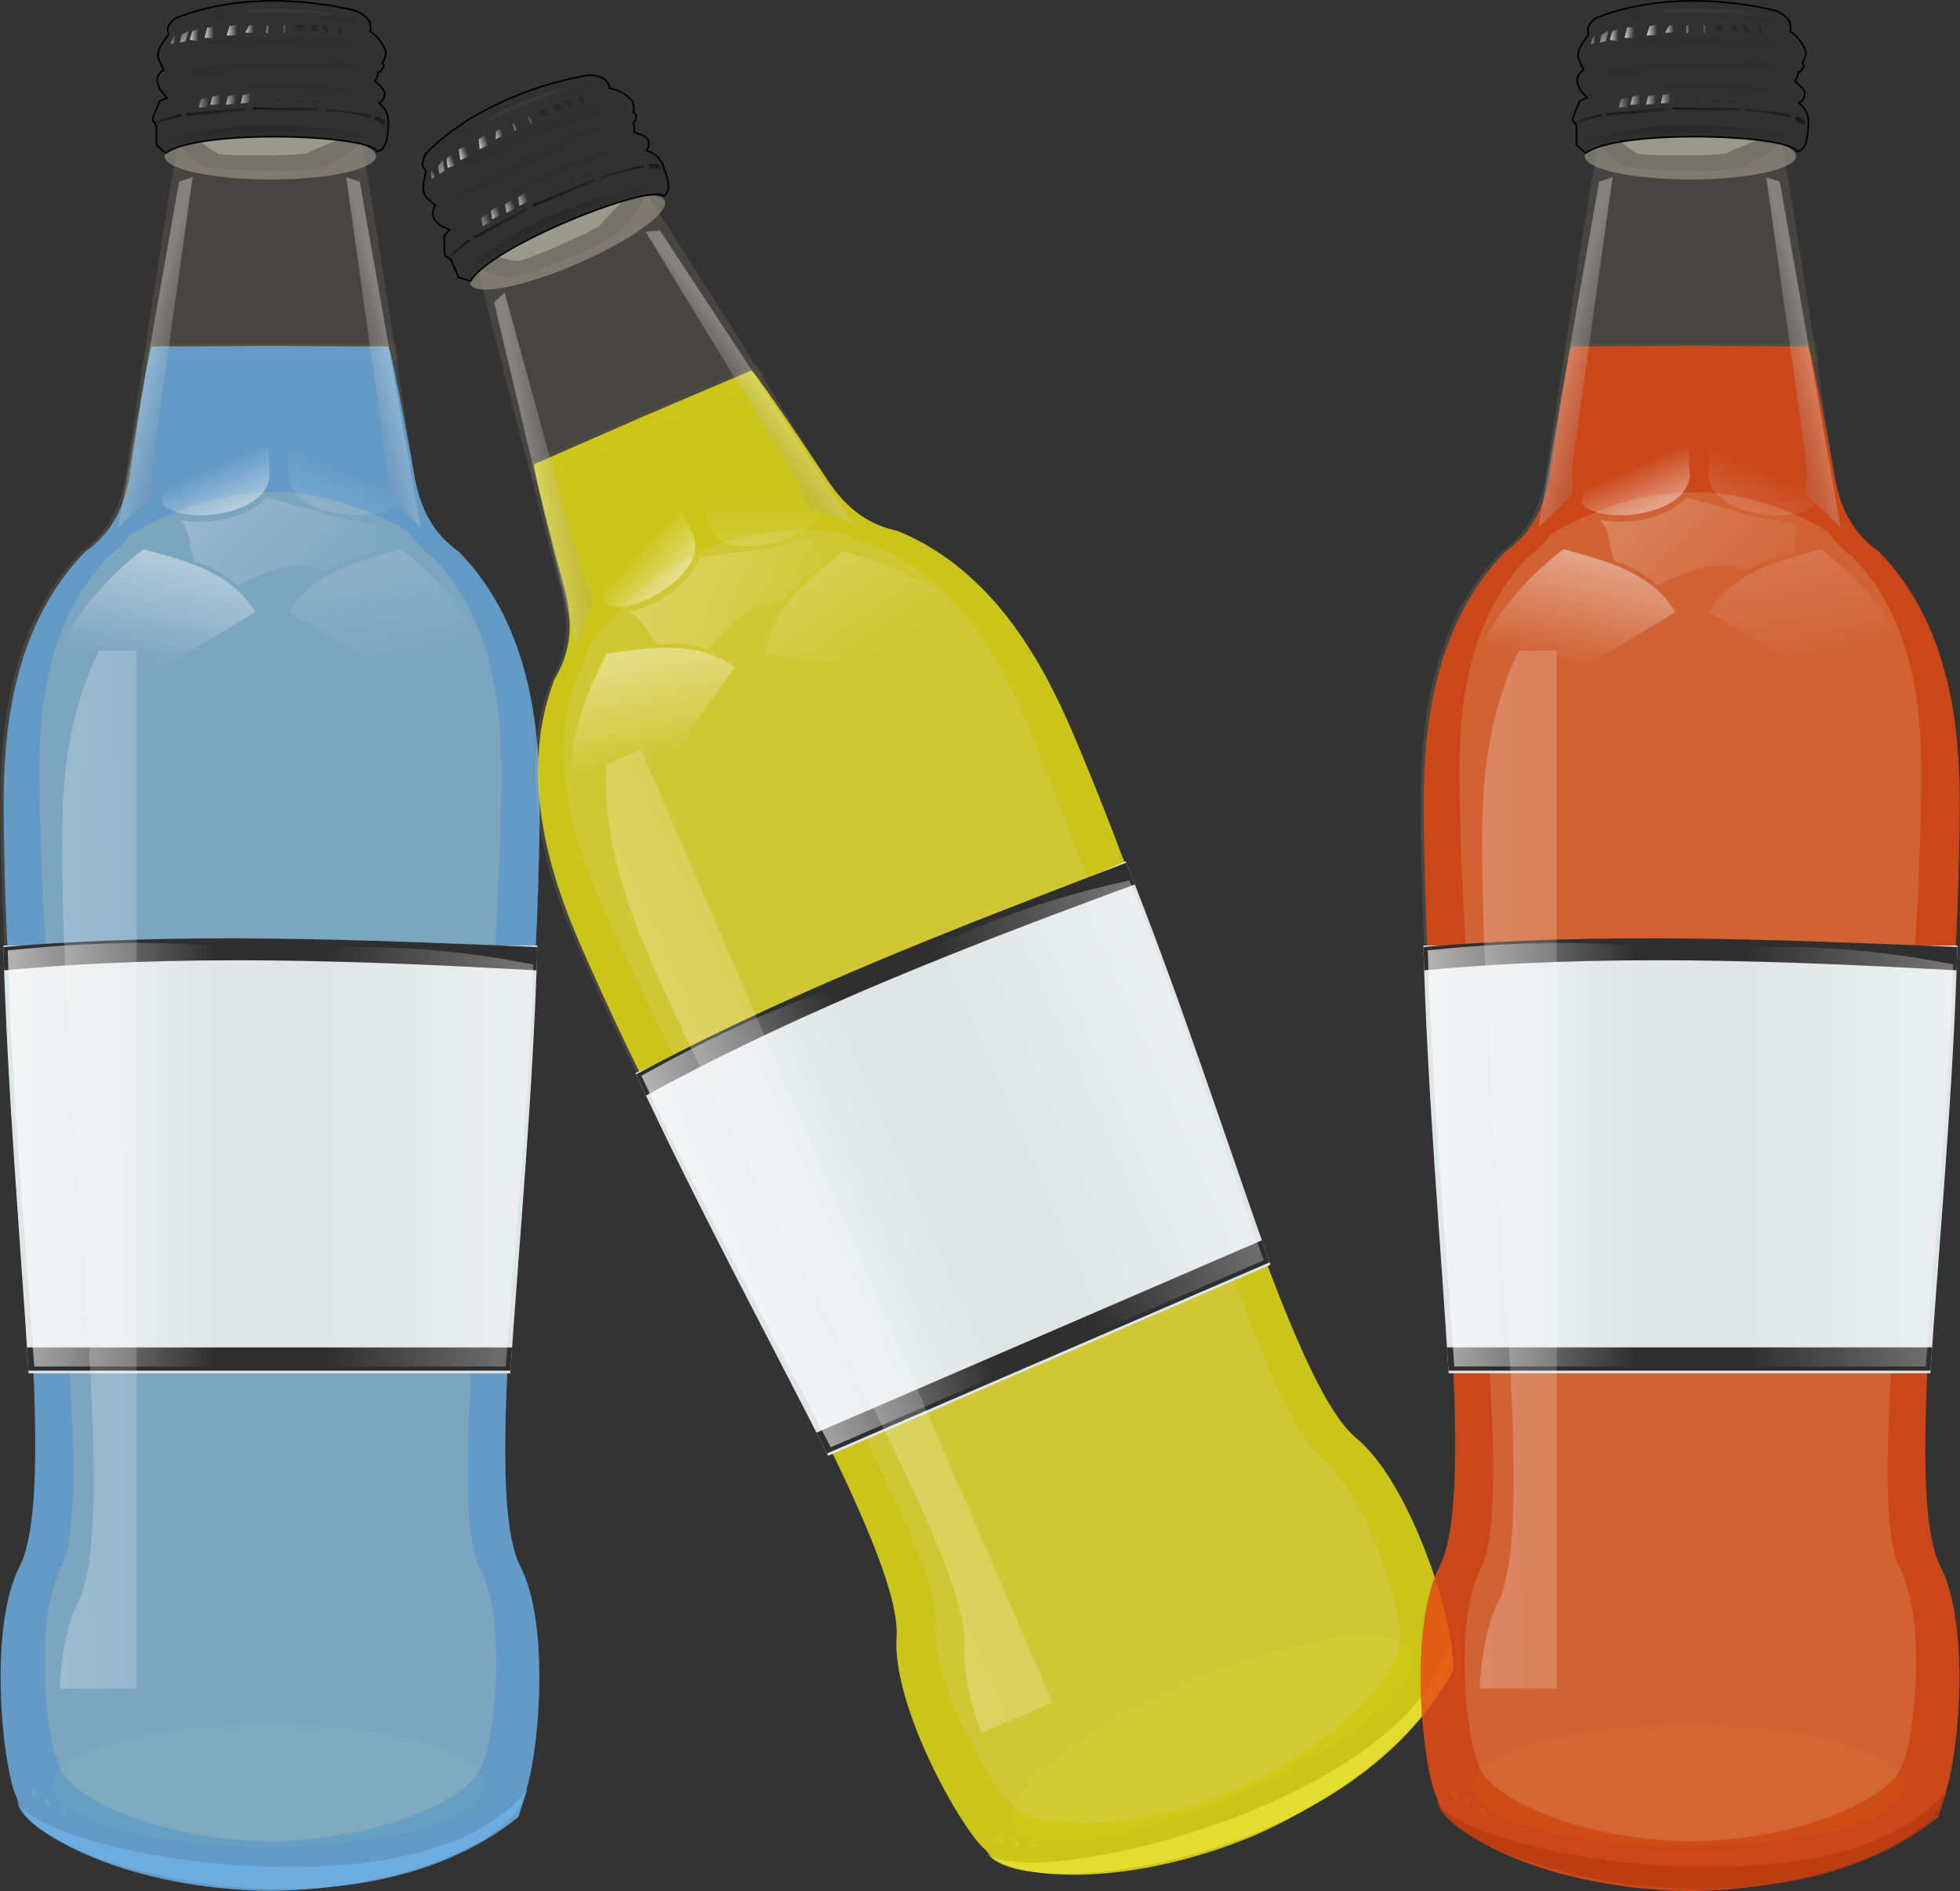 <?xml version="1.0"?>
<svg xmlns="http://www.w3.org/2000/svg" xmlns:xlink="http://www.w3.org/1999/xlink" version="1.0" width="516.447" height="498.363" viewBox="0 0 516.447 498.363">
  <rect x="0" y="0" width="516.447" height="498.363" fill="#333333" stroke="none"/>
  <defs>
    <linearGradient id="aF" y2="1563.7" xlink:href="#a" gradientUnits="userSpaceOnUse" x2="1380" gradientTransform="translate(221.894 -48.94) scale(.144)" y1="1094.4" x1="1473.3"/>
    <linearGradient id="a">
      <stop stop-color="#fff" offset="0"/>
      <stop stop-color="#fff" stop-opacity="0" offset="1"/>
    </linearGradient>
    <linearGradient id="c">
      <stop stop-color="#fff" offset="0"/>
      <stop stop-opacity="0" offset="1"/>
    </linearGradient>
    <linearGradient id="bj" y2="395.8" xlink:href="#a" gradientUnits="userSpaceOnUse" x2="1483.2" gradientTransform="matrix(.839 -.046 .045 .87 245.1 245.63)" y1="395.8" x1="1459.8"/>
    <linearGradient id="bk" y2="395.8" xlink:href="#a" gradientUnits="userSpaceOnUse" x2="1483.2" gradientTransform="matrix(.839 -.046 .045 .87 218.03 247.84)" y1="395.8" x1="1459.8"/>
    <linearGradient id="bl" y2="395.8" xlink:href="#a" gradientUnits="userSpaceOnUse" x2="1483.2" gradientTransform="matrix(.839 -.046 .045 .87 189.31 248.39)" y1="395.8" x1="1459.8"/>
    <linearGradient id="bm" y2="395.8" xlink:href="#a" gradientUnits="userSpaceOnUse" x2="1483.2" gradientTransform="matrix(.839 -.046 .045 .87 168.32 253.36)" y1="395.8" x1="1459.8"/>
    <linearGradient id="bn" y2="410.92" xlink:href="#b" gradientUnits="userSpaceOnUse" x2="1600" gradientTransform="translate(-6.63 121.53)" y1="373.9" x1="1600"/>
    <linearGradient id="bo" y2="410.92" xlink:href="#b" gradientUnits="userSpaceOnUse" x2="1600" gradientTransform="translate(-40.614 119.97)" y1="373.9" x1="1600"/>
    <linearGradient id="bp" y2="410.92" xlink:href="#b" gradientUnits="userSpaceOnUse" x2="1600" gradientTransform="translate(23.058 123.1)" y1="373.9" x1="1600"/>
    <linearGradient id="aX" y2="412.02" xlink:href="#b" gradientUnits="userSpaceOnUse" x2="1625.3" y1="314.79" x1="1629.9"/>
    <linearGradient id="bc" y2="553.14" xlink:href="#b" gradientUnits="userSpaceOnUse" x2="1457.7" y1="530.18" x1="1454.5"/>
    <linearGradient id="bd" y2="553.14" xlink:href="#b" gradientUnits="userSpaceOnUse" x2="1457.7" gradientTransform="rotate(5.718 1559.116 1890.22)" y1="530.18" x1="1454.5"/>
    <linearGradient id="be" y2="553.14" xlink:href="#b" gradientUnits="userSpaceOnUse" x2="1457.7" gradientTransform="rotate(5.718 1477.935 2839.271)" y1="509.26" x1="1461"/>
    <linearGradient id="bf" y2="553.14" xlink:href="#b" gradientUnits="userSpaceOnUse" x2="1457.7" gradientTransform="translate(-73.473 12.153)" y1="530.18" x1="1454.5"/>
    <linearGradient id="bg" y2="562.26" xlink:href="#b" gradientUnits="userSpaceOnUse" x2="1419.6" gradientTransform="rotate(5.718 1393.788 3765.083)" y1="516.9" x1="1431.7"/>
    <linearGradient id="aE" y2="764.24" xlink:href="#a" gradientUnits="userSpaceOnUse" x2="1388" gradientTransform="translate(-377.488 -37.82) scale(.483)" y1="771.97" x1="743.91"/>
    <linearGradient id="aD" y2="713.4" xlink:href="#a" gradientUnits="userSpaceOnUse" x2="1776" gradientTransform="matrix(-.483 0 0 .483 1130.645 -37.82)" y1="713.4" x1="1660.8"/>
    <linearGradient id="aC" y2="713.4" xlink:href="#a" gradientUnits="userSpaceOnUse" x2="1776" gradientTransform="matrix(.483 0 0 .504 -614.162 -54.879)" y1="713.4" x1="1660.8"/>
    <linearGradient id="au" y2="602.1" xlink:href="#b" gradientUnits="userSpaceOnUse" x2="1521.9" gradientTransform="translate(37.03 -49.277) scale(.144)" y1="428.64" x1="1515.9"/>
    <linearGradient id="at" y2="510.6" xlink:href="#b" gradientUnits="userSpaceOnUse" x2="1624.7" gradientTransform="translate(31.838 -49.277) scale(.144)" y1="368.08" x1="1625.8"/>
    <linearGradient id="ai" y2="393.85" xlink:href="#a" gradientUnits="userSpaceOnUse" x2="1573" gradientTransform="translate(35.962 -49.277) scale(.144)" y1="393.85" x1="1563.7"/>
    <linearGradient id="ah" y2="393.81" xlink:href="#a" gradientUnits="userSpaceOnUse" x2="1541.8" gradientTransform="translate(35.962 -49.277) scale(.144)" y1="393.81" x1="1532"/>
    <linearGradient id="ag" y2="413.38" xlink:href="#a" gradientUnits="userSpaceOnUse" x2="1369.9" gradientTransform="translate(35.962 -49.277) scale(.144)" y1="413.38" x1="1358.2"/>
    <linearGradient id="af" y2="361.62" xlink:href="#a" gradientUnits="userSpaceOnUse" x2="1386" gradientTransform="translate(35.962 -49.277) scale(.144)" y1="424.91" x1="1380.4"/>
    <linearGradient id="ae" y2="393.27" xlink:href="#a" gradientUnits="userSpaceOnUse" x2="1514.1" gradientTransform="translate(35.962 -49.277) scale(.144)" y1="393.27" x1="1493.8"/>
    <linearGradient id="ad" y2="395.8" xlink:href="#a" gradientUnits="userSpaceOnUse" x2="1483.2" gradientTransform="translate(35.962 -49.277) scale(.144)" y1="395.8" x1="1459.8"/>
    <linearGradient id="ac" y2="400.49" xlink:href="#a" gradientUnits="userSpaceOnUse" x2="1441" gradientTransform="translate(35.962 -49.277) scale(.144)" y1="400.49" x1="1419.5"/>
    <linearGradient id="ab" y2="404.2" xlink:href="#a" gradientUnits="userSpaceOnUse" x2="1412.5" gradientTransform="translate(35.962 -49.277) scale(.144)" y1="404.2" x1="1393"/>
    <linearGradient id="aa" y2="470.87" xlink:href="#c" gradientUnits="userSpaceOnUse" x2="1563.3" gradientTransform="translate(35.962 -49.277) scale(.144)" y1="378.07" x1="1559"/>
    <linearGradient id="Z" y2="442.73" xlink:href="#c" gradientUnits="userSpaceOnUse" x2="1596.3" gradientTransform="translate(35.962 -49.277) scale(.144)" y1="174.11" x1="1619.9"/>
    <linearGradient id="Y" y2="381.75" xlink:href="#c" gradientUnits="userSpaceOnUse" x2="1582.7" gradientTransform="translate(35.962 -49.277) scale(.144)" y1="318.22" x1="1583.9"/>
    <linearGradient id="X" y2="1400.2" xlink:href="#a" gradientUnits="userSpaceOnUse" x2="1751.2" gradientTransform="translate(37.669 -49.277) scale(.144)" y1="815.77" x1="1179.8"/>
    <linearGradient id="W" y2="972.96" xlink:href="#c" gradientUnits="userSpaceOnUse" x2="1493.2" gradientTransform="matrix(-.144 0 0 .144 478.245 -49.036)" y1="926.98" x1="1316.4"/>
    <linearGradient id="V" y2="972.96" xlink:href="#c" gradientUnits="userSpaceOnUse" x2="1493.2" gradientTransform="translate(37.925 -49.036) scale(.144)" y1="926.98" x1="1316.4"/>
    <linearGradient id="U" y2="1204.3" xlink:href="#a" gradientUnits="userSpaceOnUse" x2="1412.3" gradientTransform="matrix(-.144 0 0 .144 481.29 -50.6)" y1="1391.5" x1="1492.7"/>
    <linearGradient id="T" y2="1204.3" xlink:href="#a" gradientUnits="userSpaceOnUse" x2="1412.3" gradientTransform="translate(39.951 -50.6) scale(.144)" y1="1391.5" x1="1492.7"/>
    <linearGradient id="S" y2="1563.7" xlink:href="#a" gradientUnits="userSpaceOnUse" x2="1380" gradientTransform="matrix(-.144 0 0 .144 482.82 -48.936)" y1="1094.4" x1="1473.3"/>
    <linearGradient id="R" y2="1563.7" xlink:href="#a" gradientUnits="userSpaceOnUse" x2="1380" gradientTransform="translate(34.816 -48.936) scale(.144)" y1="1094.4" x1="1473.3"/>
    <linearGradient id="bs" y2="764.24" xlink:href="#a" gradientUnits="userSpaceOnUse" x2="1388" gradientTransform="translate(-190.416 -37.82) scale(.483)" y1="771.97" x1="743.91"/>
    <linearGradient id="br" y2="713.4" xlink:href="#a" gradientUnits="userSpaceOnUse" x2="1776" gradientTransform="matrix(-.483 0 0 .483 1317.694 -37.82)" y1="713.4" x1="1660.8"/>
    <linearGradient id="bq" y2="713.4" xlink:href="#a" gradientUnits="userSpaceOnUse" x2="1776" gradientTransform="matrix(.483 0 0 .504 -427.116 -54.88)" y1="713.4" x1="1660.8"/>
    <linearGradient id="bi" y2="602.1" xlink:href="#b" gradientUnits="userSpaceOnUse" x2="1521.9" gradientTransform="translate(224.114 -49.28) scale(.144)" y1="428.64" x1="1515.9"/>
    <linearGradient id="bh" y2="510.6" xlink:href="#b" gradientUnits="userSpaceOnUse" x2="1624.7" gradientTransform="translate(218.914 -49.28) scale(.144)" y1="368.08" x1="1625.8"/>
    <linearGradient id="aW" y2="393.85" xlink:href="#a" gradientUnits="userSpaceOnUse" x2="1573" gradientTransform="translate(223.044 -49.28) scale(.144)" y1="393.85" x1="1563.7"/>
    <linearGradient id="aV" y2="393.81" xlink:href="#a" gradientUnits="userSpaceOnUse" x2="1541.8" gradientTransform="translate(223.044 -49.28) scale(.144)" y1="393.81" x1="1532"/>
    <linearGradient id="aU" y2="413.38" xlink:href="#a" gradientUnits="userSpaceOnUse" x2="1369.9" gradientTransform="translate(223.044 -49.28) scale(.144)" y1="413.38" x1="1358.2"/>
    <linearGradient id="aT" y2="361.62" xlink:href="#a" gradientUnits="userSpaceOnUse" x2="1386" gradientTransform="translate(223.044 -49.28) scale(.144)" y1="424.91" x1="1380.4"/>
    <linearGradient id="aS" y2="393.27" xlink:href="#a" gradientUnits="userSpaceOnUse" x2="1514.1" gradientTransform="translate(223.044 -49.28) scale(.144)" y1="393.27" x1="1493.8"/>
    <linearGradient id="aR" y2="395.8" xlink:href="#a" gradientUnits="userSpaceOnUse" x2="1483.2" gradientTransform="translate(223.044 -49.28) scale(.144)" y1="395.8" x1="1459.8"/>
    <linearGradient id="aQ" y2="400.49" xlink:href="#a" gradientUnits="userSpaceOnUse" x2="1441" gradientTransform="translate(223.044 -49.28) scale(.144)" y1="400.49" x1="1419.5"/>
    <linearGradient id="aP" y2="404.2" xlink:href="#a" gradientUnits="userSpaceOnUse" x2="1412.5" gradientTransform="translate(223.044 -49.28) scale(.144)" y1="404.2" x1="1393"/>
    <linearGradient id="aO" y2="470.87" xlink:href="#c" gradientUnits="userSpaceOnUse" x2="1563.3" gradientTransform="translate(223.044 -49.28) scale(.144)" y1="378.07" x1="1559"/>
    <linearGradient id="aN" y2="442.73" xlink:href="#c" gradientUnits="userSpaceOnUse" x2="1596.3" gradientTransform="translate(223.044 -49.28) scale(.144)" y1="174.11" x1="1619.9"/>
    <linearGradient id="aM" y2="381.75" xlink:href="#c" gradientUnits="userSpaceOnUse" x2="1582.7" gradientTransform="translate(223.044 -49.28) scale(.144)" y1="318.22" x1="1583.9"/>
    <linearGradient id="aL" y2="1400.2" xlink:href="#a" gradientUnits="userSpaceOnUse" x2="1751.2" gradientTransform="translate(224.744 -49.28) scale(.144)" y1="815.77" x1="1179.8"/>
    <linearGradient id="aK" y2="972.96" xlink:href="#c" gradientUnits="userSpaceOnUse" x2="1493.2" gradientTransform="matrix(-.144 0 0 .144 665.321 -49.04)" y1="926.98" x1="1316.4"/>
    <linearGradient id="aJ" y2="972.96" xlink:href="#c" gradientUnits="userSpaceOnUse" x2="1493.2" gradientTransform="translate(225.004 -49.04) scale(.144)" y1="926.98" x1="1316.4"/>
    <linearGradient id="aI" y2="1204.3" xlink:href="#a" gradientUnits="userSpaceOnUse" x2="1412.3" gradientTransform="matrix(-.144 0 0 .144 668.366 -50.61)" y1="1391.5" x1="1492.7"/>
    <linearGradient id="aH" y2="1204.3" xlink:href="#a" gradientUnits="userSpaceOnUse" x2="1412.3" gradientTransform="translate(227.034 -50.61) scale(.144)" y1="1391.5" x1="1492.7"/>
    <linearGradient id="aG" y2="1563.7" xlink:href="#a" gradientUnits="userSpaceOnUse" x2="1380" gradientTransform="matrix(-.144 0 0 .144 669.894 -48.94)" y1="1094.4" x1="1473.3"/>
    <linearGradient id="b">
      <stop offset="0"/>
      <stop stop-opacity="0" offset="1"/>
    </linearGradient>
    <linearGradient xlink:href="#a" id="d" gradientUnits="userSpaceOnUse" gradientTransform="translate(-152.274 -48.936) scale(.144)" x1="1473.3" y1="1094.4" x2="1380" y2="1563.7"/>
    <linearGradient xlink:href="#a" id="e" gradientUnits="userSpaceOnUse" gradientTransform="matrix(-.144 0 0 .144 295.73 -48.936)" x1="1473.3" y1="1094.4" x2="1380" y2="1563.7"/>
    <linearGradient xlink:href="#a" id="f" gradientUnits="userSpaceOnUse" gradientTransform="translate(-147.139 -50.6) scale(.144)" x1="1492.7" y1="1391.5" x2="1412.3" y2="1204.3"/>
    <linearGradient xlink:href="#a" id="g" gradientUnits="userSpaceOnUse" gradientTransform="matrix(-.144 0 0 .144 294.2 -50.6)" x1="1492.7" y1="1391.5" x2="1412.3" y2="1204.3"/>
    <linearGradient xlink:href="#c" id="h" gradientUnits="userSpaceOnUse" gradientTransform="translate(-149.165 -49.036) scale(.144)" x1="1316.4" y1="926.98" x2="1493.2" y2="972.96"/>
    <linearGradient xlink:href="#c" id="i" gradientUnits="userSpaceOnUse" gradientTransform="matrix(-.144 0 0 .144 291.155 -49.036)" x1="1316.4" y1="926.98" x2="1493.2" y2="972.96"/>
    <linearGradient xlink:href="#a" id="j" gradientUnits="userSpaceOnUse" gradientTransform="translate(-149.421 -49.277) scale(.144)" x1="1179.8" y1="815.77" x2="1751.2" y2="1400.2"/>
    <linearGradient xlink:href="#c" id="k" gradientUnits="userSpaceOnUse" gradientTransform="translate(-151.128 -49.277) scale(.144)" x1="1583.9" y1="318.22" x2="1582.7" y2="381.75"/>
    <linearGradient xlink:href="#c" id="l" gradientUnits="userSpaceOnUse" gradientTransform="translate(-151.128 -49.277) scale(.144)" x1="1619.9" y1="174.11" x2="1596.3" y2="442.73"/>
    <linearGradient xlink:href="#c" id="m" gradientUnits="userSpaceOnUse" gradientTransform="translate(-151.128 -49.277) scale(.144)" x1="1559" y1="378.07" x2="1563.3" y2="470.87"/>
    <linearGradient xlink:href="#a" id="n" gradientUnits="userSpaceOnUse" gradientTransform="translate(-151.128 -49.277) scale(.144)" x1="1393" y1="404.2" x2="1412.5" y2="404.2"/>
    <linearGradient xlink:href="#a" id="o" gradientUnits="userSpaceOnUse" gradientTransform="translate(-151.128 -49.277) scale(.144)" x1="1419.5" y1="400.49" x2="1441" y2="400.49"/>
    <linearGradient xlink:href="#a" id="p" gradientUnits="userSpaceOnUse" gradientTransform="translate(-151.128 -49.277) scale(.144)" x1="1459.8" y1="395.8" x2="1483.2" y2="395.8"/>
    <linearGradient xlink:href="#a" id="q" gradientUnits="userSpaceOnUse" gradientTransform="translate(-151.128 -49.277) scale(.144)" x1="1493.8" y1="393.27" x2="1514.1" y2="393.27"/>
    <linearGradient xlink:href="#a" id="r" gradientUnits="userSpaceOnUse" gradientTransform="translate(-151.128 -49.277) scale(.144)" x1="1380.4" y1="424.91" x2="1386" y2="361.62"/>
    <linearGradient xlink:href="#a" id="s" gradientUnits="userSpaceOnUse" gradientTransform="translate(-151.128 -49.277) scale(.144)" x1="1358.2" y1="413.38" x2="1369.9" y2="413.38"/>
    <linearGradient xlink:href="#a" id="t" gradientUnits="userSpaceOnUse" gradientTransform="translate(-151.128 -49.277) scale(.144)" x1="1532" y1="393.81" x2="1541.8" y2="393.81"/>
    <linearGradient xlink:href="#a" id="u" gradientUnits="userSpaceOnUse" gradientTransform="translate(-151.128 -49.277) scale(.144)" x1="1563.7" y1="393.85" x2="1573" y2="393.85"/>
    <linearGradient xlink:href="#b" id="w" gradientUnits="userSpaceOnUse" x1="1629.9" y1="314.79" x2="1625.3" y2="412.02"/>
    <linearGradient xlink:href="#b" id="x" gradientUnits="userSpaceOnUse" x1="1629.9" y1="314.79" x2="1625.3" y2="412.02"/>
    <linearGradient xlink:href="#b" id="y" gradientUnits="userSpaceOnUse" x1="1629.9" y1="314.79" x2="1625.3" y2="412.02"/>
    <linearGradient xlink:href="#b" id="z" gradientUnits="userSpaceOnUse" x1="1629.9" y1="314.79" x2="1625.3" y2="412.02"/>
    <linearGradient xlink:href="#b" id="v" gradientUnits="userSpaceOnUse" x1="1629.9" y1="314.79" x2="1625.3" y2="412.02"/>
    <linearGradient xlink:href="#b" id="A" gradientUnits="userSpaceOnUse" x1="1454.5" y1="530.18" x2="1457.7" y2="553.14"/>
    <linearGradient xlink:href="#b" id="B" gradientUnits="userSpaceOnUse" gradientTransform="rotate(5.718 1559.116 1890.22)" x1="1454.5" y1="530.18" x2="1457.7" y2="553.14"/>
    <linearGradient xlink:href="#b" id="C" gradientUnits="userSpaceOnUse" gradientTransform="rotate(5.718 1477.935 2839.271)" x1="1461" y1="509.26" x2="1457.7" y2="553.14"/>
    <linearGradient xlink:href="#b" id="D" gradientUnits="userSpaceOnUse" gradientTransform="translate(-73.473 12.153)" x1="1454.5" y1="530.18" x2="1457.7" y2="553.14"/>
    <linearGradient xlink:href="#b" id="E" gradientUnits="userSpaceOnUse" gradientTransform="rotate(5.718 1393.788 3765.083)" x1="1431.7" y1="516.9" x2="1419.6" y2="562.26"/>
    <linearGradient xlink:href="#b" id="F" gradientUnits="userSpaceOnUse" gradientTransform="translate(-155.252 -49.277) scale(.144)" x1="1625.8" y1="368.08" x2="1624.7" y2="510.6"/>
    <linearGradient xlink:href="#b" id="G" gradientUnits="userSpaceOnUse" gradientTransform="translate(-150.06 -49.277) scale(.144)" x1="1515.9" y1="428.64" x2="1521.9" y2="602.1"/>
    <linearGradient xlink:href="#a" id="H" gradientUnits="userSpaceOnUse" gradientTransform="matrix(.839 -.046 .045 .87 245.1 245.63)" x1="1459.8" y1="395.8" x2="1483.2" y2="395.8"/>
    <linearGradient xlink:href="#a" id="I" gradientUnits="userSpaceOnUse" gradientTransform="matrix(.839 -.046 .045 .87 218.03 247.84)" x1="1459.8" y1="395.8" x2="1483.2" y2="395.8"/>
    <linearGradient xlink:href="#a" id="J" gradientUnits="userSpaceOnUse" gradientTransform="matrix(.839 -.046 .045 .87 189.31 248.39)" x1="1459.8" y1="395.8" x2="1483.2" y2="395.8"/>
    <linearGradient xlink:href="#a" id="K" gradientUnits="userSpaceOnUse" gradientTransform="matrix(.839 -.046 .045 .87 168.32 253.36)" x1="1459.8" y1="395.8" x2="1483.2" y2="395.8"/>
    <linearGradient xlink:href="#b" id="L" gradientUnits="userSpaceOnUse" gradientTransform="translate(-6.63 121.53)" x1="1600" y1="373.9" x2="1600" y2="410.92"/>
    <linearGradient xlink:href="#b" id="M" gradientUnits="userSpaceOnUse" gradientTransform="translate(-40.614 119.97)" x1="1600" y1="373.9" x2="1600" y2="410.92"/>
    <linearGradient xlink:href="#b" id="N" gradientUnits="userSpaceOnUse" gradientTransform="translate(23.058 123.1)" x1="1600" y1="373.9" x2="1600" y2="410.92"/>
    <linearGradient xlink:href="#a" id="O" gradientUnits="userSpaceOnUse" gradientTransform="matrix(.483 0 0 .504 -801.252 -54.879)" x1="1660.8" y1="713.4" x2="1776" y2="713.4"/>
    <linearGradient xlink:href="#a" id="P" gradientUnits="userSpaceOnUse" gradientTransform="matrix(-.483 0 0 .483 943.555 -37.82)" x1="1660.8" y1="713.4" x2="1776" y2="713.4"/>
    <linearGradient xlink:href="#a" id="Q" gradientUnits="userSpaceOnUse" gradientTransform="translate(-564.578 -37.82) scale(.483)" x1="743.91" y1="771.97" x2="1388" y2="764.24"/>
    <linearGradient xlink:href="#b" id="ak" gradientUnits="userSpaceOnUse" x1="1629.9" y1="314.79" x2="1625.3" y2="412.02"/>
    <linearGradient xlink:href="#b" id="al" gradientUnits="userSpaceOnUse" x1="1629.9" y1="314.79" x2="1625.3" y2="412.02"/>
    <linearGradient xlink:href="#b" id="am" gradientUnits="userSpaceOnUse" x1="1629.9" y1="314.79" x2="1625.3" y2="412.02"/>
    <linearGradient xlink:href="#b" id="an" gradientUnits="userSpaceOnUse" x1="1629.9" y1="314.79" x2="1625.3" y2="412.02"/>
    <linearGradient xlink:href="#b" id="aj" gradientUnits="userSpaceOnUse" x1="1629.9" y1="314.79" x2="1625.3" y2="412.02"/>
    <linearGradient xlink:href="#b" id="ao" gradientUnits="userSpaceOnUse" x1="1454.5" y1="530.18" x2="1457.7" y2="553.14"/>
    <linearGradient xlink:href="#b" id="ap" gradientUnits="userSpaceOnUse" gradientTransform="rotate(5.718 1559.116 1890.22)" x1="1454.5" y1="530.18" x2="1457.7" y2="553.14"/>
    <linearGradient xlink:href="#b" id="aq" gradientUnits="userSpaceOnUse" gradientTransform="rotate(5.718 1477.935 2839.271)" x1="1461" y1="509.26" x2="1457.7" y2="553.14"/>
    <linearGradient xlink:href="#b" id="ar" gradientUnits="userSpaceOnUse" gradientTransform="translate(-73.473 12.153)" x1="1454.5" y1="530.18" x2="1457.7" y2="553.14"/>
    <linearGradient xlink:href="#b" id="as" gradientUnits="userSpaceOnUse" gradientTransform="rotate(5.718 1393.788 3765.083)" x1="1431.7" y1="516.9" x2="1419.6" y2="562.26"/>
    <linearGradient xlink:href="#a" id="av" gradientUnits="userSpaceOnUse" gradientTransform="matrix(.839 -.046 .045 .87 245.1 245.63)" x1="1459.8" y1="395.8" x2="1483.2" y2="395.8"/>
    <linearGradient xlink:href="#a" id="aw" gradientUnits="userSpaceOnUse" gradientTransform="matrix(.839 -.046 .045 .87 218.03 247.84)" x1="1459.8" y1="395.8" x2="1483.2" y2="395.8"/>
    <linearGradient xlink:href="#a" id="ax" gradientUnits="userSpaceOnUse" gradientTransform="matrix(.839 -.046 .045 .87 189.31 248.39)" x1="1459.8" y1="395.8" x2="1483.2" y2="395.8"/>
    <linearGradient xlink:href="#a" id="ay" gradientUnits="userSpaceOnUse" gradientTransform="matrix(.839 -.046 .045 .87 168.32 253.36)" x1="1459.8" y1="395.8" x2="1483.2" y2="395.8"/>
    <linearGradient xlink:href="#b" id="az" gradientUnits="userSpaceOnUse" gradientTransform="translate(-6.63 121.53)" x1="1600" y1="373.9" x2="1600" y2="410.92"/>
    <linearGradient xlink:href="#b" id="aA" gradientUnits="userSpaceOnUse" gradientTransform="translate(-40.614 119.97)" x1="1600" y1="373.9" x2="1600" y2="410.92"/>
    <linearGradient xlink:href="#b" id="aB" gradientUnits="userSpaceOnUse" gradientTransform="translate(23.058 123.1)" x1="1600" y1="373.9" x2="1600" y2="410.92"/>
    <linearGradient xlink:href="#b" id="aY" gradientUnits="userSpaceOnUse" x1="1629.9" y1="314.79" x2="1625.3" y2="412.02"/>
    <linearGradient xlink:href="#b" id="aZ" gradientUnits="userSpaceOnUse" x1="1629.9" y1="314.79" x2="1625.3" y2="412.02"/>
    <linearGradient xlink:href="#b" id="ba" gradientUnits="userSpaceOnUse" x1="1629.9" y1="314.79" x2="1625.3" y2="412.02"/>
    <linearGradient xlink:href="#b" id="bb" gradientUnits="userSpaceOnUse" x1="1629.9" y1="314.79" x2="1625.3" y2="412.02"/>
  </defs>
  <g fill="#82a30e" color="#000">
    <path d="M13.158 474.918a1.372.719 69.29 11-1.398.362 1.372.719 69.29 111.398-.362z" opacity=".3"/>
    <path d="M13.154 474.87a.52 1.132-16.053 11-.993.303.52 1.132-16.053 11.993-.303z" opacity=".3"/>
  </g>
  <g fill="#82a30e" color="#000">
    <path d="M9.566 472.644a1.372.719 69.29 11-1.399.361 1.372.719 69.29 111.399-.361z" opacity=".3"/>
    <path d="M9.534 472.595a1.164.645 66.45 11-1.269.304 1.164.645 66.45 111.269-.304z" opacity=".3"/>
  </g>
  <g fill="#82a30e" color="#000">
    <path d="M17.288 477.089a1.372.719 60.086 11-1.323.58 1.372.719 60.086 111.323-.58z" opacity=".3"/>
    <path d="M17.2 477.117a.355.918-18.624 11-.617.384.355.918-18.624 11.618-.384z" opacity=".3"/>
  </g>
  <path d="M71.04 35.411l-23.614.15c-1.242 2.485-14.268 89.346-14.268 89.346-1.77 10.903-6.32 16.56-11.788 20.472C1.682 165.478.135 194.319.072 211.41.174 291.526 16.25 389.101 5.391 412.32c-8.906 16.589-4.506 54.877-.929 61.404 2.108 10.106 30.369 24.127 66.665 24.514h.03c36.296-.387 64.556-14.408 66.664-24.514 3.573-6.527 7.978-44.815-.928-61.404-10.86-23.218 5.217-120.793 5.314-200.909-.063-17.092-1.606-45.932-21.289-66.031-5.473-3.912-10.018-9.569-11.788-20.472 0 0-9.863-65.736-13.247-84.472-.503-2.8-.866-4.55-1.025-4.874l-23.615-.15z" opacity=".11" fill="#ebddba" fill-rule="evenodd" stroke="#000" stroke-width=".144"/>
  <path d="M94.166 37.79c.832 1.257-6.435 4.632-7.765 5.614-2.915 2.16-22.449 2.035-32.554.362-3.723-2.277-5.15-3.597-6.47-5.608l12.712-3.752 27.482.585z" opacity=".303" fill-rule="evenodd"/>
  <path d="M91.584 35.14c.605.818-9.486 4.342-10.477 5.12-1.136.89-21.81.91-23.755.233-2.712-1.48-5.207-3.665-6.174-4.975l1.538-.32 9.196-2.146 24.857.266 4.124 1.112z" opacity=".514" fill="#e5e4df" fill-rule="evenodd"/>
  <path d="M127.798 470.52a56.985 16.024 0 11-113.97 0 56.985 16.024 0 11113.97 0z" color="#000" opacity=".3" fill="#82a30e"/>
  <path d="M38.844 90.395c-.251 1.62-.493 3.196-.73 4.767h66.94a3034.7 3034.7 0 01-.73-4.767z" opacity=".15" fill="#8a7327" fill-opacity=".961" fill-rule="evenodd"/>
  <path d="M71.04 91.125l-31.074.155c-1.238 2.48-5.71 33.627-5.71 33.627-1.775 10.903-6.32 16.56-11.793 20.472C2.78 165.478 1.015 194.319.953 211.41 1.048 291.526 16.25 389.101 5.39 412.32c-8.906 16.589-4.506 54.877-.929 61.404 2.108 10.106 30.369 24.127 66.665 24.514h.03c36.296-.387 64.556-14.408 66.664-24.514 3.573-6.527 7.978-44.815-.928-61.404-10.86-23.218 5.217-120.793 5.314-200.909-.063-17.092-1.606-45.932-21.289-66.031-5.473-3.912-10.018-9.569-11.788-20.472 0 0-5.574-31.147-6.817-33.627l-31.07-.155z" opacity=".821" fill="#6aade4" fill-rule="evenodd"/>
  <path d="M71.475 129.689c-11.584.087-23.87 3.467-37.065 11.11-1.658 2.447-3.636 4.3-5.777 5.832-16.855 17.203-18.18 41.89-18.233 56.526.053 43.578 5.628 93.185 7.305 128.669l-.865 8.123c2.558 34.406 4.173 62.763-.706 73.197-7.465 13.9-3.776 45.976-.783 51.488 1.77 8.413 25.456 20.21 55.873 20.548h.03c30.416-.338 54.103-12.135 55.868-20.548 2.997-5.512 6.691-37.588-.774-51.488-4.879-10.434-3.269-38.791-.716-73.197l-1.034-4.004c1.407-35.692 7.426-87.499 7.48-132.788-.054-14.636-1.369-39.323-18.224-56.526-2.33-1.668-4.472-3.709-6.213-6.489-11.386-6.624-23.343-10.555-36.165-10.453z" opacity=".2" fill="#e5d7a8" fill-opacity=".958" fill-rule="evenodd"/>
  <path d="M37.77 144.721c11.74 3.196 23.257 6.145 29.547 16.603L6.778 197.51c5.527-18.62 8.495-35.194 30.993-52.789z" fill="url(#d)" fill-rule="evenodd"/>
  <path d="M105.683 144.721c-11.734 3.196-23.251 6.145-29.547 16.603l60.54 36.186c-5.527-18.62-8.496-35.194-30.993-52.789z" opacity=".3" fill="url(#e)" fill-rule="evenodd"/>
  <path d="M70.209 103.203l.841 21.912c-.305 11.208-24.48 13.354-28.415 7.465l6.14-34.797z" fill="url(#f)" fill-rule="evenodd"/>
  <path d="M76.852 103.203l-.841 21.912c.304 11.208 24.48 13.354 28.415 7.465l-6.14-34.797z" opacity=".3" fill="url(#g)" fill-rule="evenodd"/>
  <path d="M50.758 46.701l-10.56 75.271c-.17 1.988-.29 3.975.17 5.962.299 1.513-.571 2.524-1.364 3.573l-7.833 7.494L47.18 47.895z" opacity=".33" fill="url(#h)" fill-rule="evenodd"/>
  <path d="M91.231 46.701l10.56 75.271c.17 1.988.29 3.975-.17 5.962-.299 1.513.571 2.524 1.364 3.573l7.833 7.494-16.009-91.106z" opacity=".33" fill="url(#i)" fill-rule="evenodd"/>
  <path d="M4.53 474.739c3.525 16.245 86.875 40.42 132.044 4.061l2.384-7.3c-27.415 35.198-127.446 17.309-134.428 3.239z" fill="#6dafe3" fill-opacity=".843" fill-rule="evenodd"/>
  <path d="M47.368 136.975c3.177 2.935 2.263 8.123 3.946 11.058 3.577.58 8.61 3.64 11.284 6.32 10.637-5.387 15.207-6.383 23.47-4.062 3.79-2.316 7.92-4.216 13.204-4.738l-.227-7.562c-11.807-1.344-16.507-3.825-28.885-6.885-5.449 5.903-16.178 7.34-22.792 5.87z" opacity=".509" fill="url(#j)" fill-rule="evenodd"/>
  <path d="M99.07 41.148a27.846 6.144 0 11-55.692 0 27.846 6.144 0 1155.693 0z" color="#000" opacity=".587" fill="#a6a090"/>
  <path d="M99.286 39.908c-1.755-4.516-46.981-5.99-55.602.425l-2.47-2.132v-5.106l-1.02-1.532c.246-1.369.836-2.21 1.87-4.942l1.958-.85-1.784-2.041c-.759-1.702-1.702-3.457.851-5.367l-.85-1.871c-1.664-2.65.512-5.01 2.2-7.443-.417-1.393-.59-2.164 1.769-4.248C64.788-2.626 85.453.72 93.833 2.867c1.677.724 2.89 1.721 3.577 2.896.15.823.47 1.645.087 2.469 2.225 1.408 3.67 3.676 4.212 5.577-.189.996-.324 2.016-1.064 2.683.213.3.532.464.426 1.19-.397.546-.629 1.218-1.446 1.45-.087.735-.208 1.475-.851 2.214.972.953 2.185 1.668 2.64 3.148-.266 2.185-.948 2.17-1.533 2.64 1.75 1.47 2.534 3.181 2.466 5.11-.092 4.052-.61 7.427-3.06 7.664z" fill="#313131" fill-rule="evenodd" stroke="#000" stroke-width=".433"/>
  <path d="M96.69 7.558C84.54 3.846 65.214 2.506 49.056 6.282 62.37 1.508 76.92 1.549 92.14 4.208c2.471 1.117 3.665 2.233 4.55 3.35z" fill="url(#k)" fill-rule="evenodd"/>
  <path d="M43.872 15.936c16.952-5.3 46.015-3.704 50.028-2.152 0 0 .034-1.668-.319-2.557-.957-2.39-44.284-2.62-50.825 2.398z" fill="url(#l)" fill-rule="evenodd"/>
  <path d="M45.149 23.435c16.918-5.246 32.67-5.173 48.113-3.67 0 0 .923-2.398.875-2.712-.483-3.254-50.443-.614-50.187 4.55z" fill="url(#m)" fill-rule="evenodd"/>
  <path d="M52.88 7.382l-.508 3.443-2.316-.285s.455-2.425.905-2.48c.45-.057 2.03-.678 1.92-.678z" fill="url(#n)" fill-rule="evenodd"/>
  <path d="M57 7.1l-.905 2.934-2.2-.057.677-2.708z" fill="url(#o)" fill-rule="evenodd"/>
  <path d="M60.495 6.874l-.788 2.483s2.76 0 2.819-.226c.058-.226.566-2.708.566-2.708z" fill="url(#p)" fill-rule="evenodd"/>
  <path d="M65.572 6.762l-.957 1.862 2.65-.057.284-2.144z" fill="url(#q)" fill-rule="evenodd"/>
  <path d="M49.665 8.115l-.735 2.764-1.523.338.45-2.086z" opacity=".518" fill="url(#r)" fill-rule="evenodd"/>
  <path d="M46.73 9.357l-.45 2.087-1.242.058.677-1.976z" fill="url(#s)" fill-rule="evenodd"/>
  <path d="M71.553 6.536l-.227 1.918s-1.238.395-1.185.113c.058-.282.116-1.805.116-1.805z" fill="url(#t)" fill-rule="evenodd"/>
  <path d="M74.715 6.705V8.68l1.354-.226-.227-1.918z" opacity=".523" fill="url(#u)" fill-rule="evenodd"/>
  <g transform="translate(-151.128 -49.277) scale(.144)" fill="url(#v)" fill-rule="evenodd">
    <path d="M1589.1 387.99c1.1 3.13 0 10.94 3.1 10.94h14l-4.6-12.11z" fill="url(#w)"/>
    <path d="M1637.9 386.82c1.6 3.52 9.4 17.19 9.4 17.19l5-3.13-7.4-12.89z" fill="url(#x)"/>
    <path d="M1668 394.24l1.5 10.55 8.2.39-5.8-16.02z" fill="url(#y)"/>
    <path d="M1617.6 391.51l3.9 9.37 10.5.39s-3.1-12.5-6.2-13.28c-3.1-.78-7.4 2.35-8.2 3.52z" fill="url(#z)"/>
  </g>
  <g fill-rule="evenodd">
    <path d="M1499.6 539.55v5.86l-106.6 9.38s-4.7-5.47-1.6-5.47 108.2-9.77 108.2-9.77z" fill="url(#A)" transform="translate(-151.249 -49.277) scale(.144)"/>
    <path d="M1634.1 540.35l-.2 4.66-119.4-1.89s-3.7-4.93-.6-4.62c3.1.32 120.2 1.85 120.2 1.85z" fill="url(#B)" transform="translate(-151.249 -49.277) scale(.144)"/>
    <path d="M1728.2 553.15l-.2 4.66c-20.7-6.15-49.9-11.01-80.6-12.38 0 0-2.5-1.27.2-2.96 3.5-2.27 80.9 8.88 80.6 10.68z" fill="url(#C)" transform="translate(-151.249 -49.277) scale(.144)"/>
    <path d="M1382.6 551.32l.8 3.71c-13.3 2.21-28.4 6.05-50.4 16.01 0 0-2.3-1.27-.6-3.9 2-3.22 49.8-17.1 50.2-15.82z" fill="url(#D)" transform="translate(-151.249 -49.277) scale(.144)"/>
    <path d="M1755.2 563.8l-1 9.83c-5.9-4.46-10.8-8.2-17.7-10.84l-.1-7.68c7 1.16 13.4 3.76 18.8 8.69z" fill="url(#E)" transform="translate(-151.249 -49.277) scale(.144)"/>
  </g>
  <path d="M42.702 26.708c17.257-3.374 34.044-2.79 50.666-.88l.556-2.31c-16.879-2.215-33.917-1.819-51.222 3.19z" fill="url(#F)" fill-rule="evenodd"/>
  <path d="M42.548 37.718c19.76-7.234 39.521-4.98 59.282-1.514l-1.514 2.713c-6.701-2.829-37.311-6.107-55.771.478z" fill="url(#G)" fill-rule="evenodd"/>
  <g fill-rule="evenodd">
    <path d="M1492.3 516.2l-3.8 15.22s16.1-.89 16.3-2.27c.3-1.38 2.5-16.5 2.5-16.5z" opacity=".67" fill="url(#H)" transform="translate(-150.905 -49.277) scale(.144)"/>
    <path d="M1465.2 518.41l-3.8 15.22s16.1-.89 16.4-2.27l2.4-16.5z" opacity=".67" fill="url(#I)" transform="translate(-150.905 -49.277) scale(.144)"/>
    <path d="M1436.5 518.97l-3.8 15.21s16.1-.89 16.3-2.26c.3-1.38 2.5-16.51 2.5-16.51z" opacity=".67" fill="url(#J)" transform="translate(-150.905 -49.277) scale(.144)"/>
    <path d="M1415.5 523.94l-3.8 15.21s16.1-.88 16.3-2.26c.3-1.38 2.5-16.51 2.5-16.51z" opacity=".454" fill="url(#K)" transform="translate(-150.905 -49.277) scale(.144)"/>
    <path d="M1586.2 525.41l-.4 2.93 15.1 1.24-.7-3.69z" fill="url(#L)" transform="translate(-150.905 -49.277) scale(.144)"/>
    <path d="M1552.2 523.85l-.3 2.92 15 1.25-.7-3.69z" fill="url(#M)" transform="translate(-150.905 -49.277) scale(.144)"/>
    <path d="M1615.8 526.97l-.3 2.93 15.1 1.24-.7-3.68z" fill="url(#N)" transform="translate(-150.905 -49.277) scale(.144)"/>
  </g>
  <path d="M.89 249.133c1.005 38.41 4.612 79.081 6.647 112.718h126.92c2.243-33.637 6.072-74.309 7.13-112.718z" color="#000" fill="#e0e6e6"/>
  <path d="M.904 249.53c.058 2.045.13 4.095.198 6.15 46.76-4.386 93.519-2.558 140.278 0 .072-2.055.135-4.105.193-6.15-46.89-1.93-93.78-3.96-140.67 0zm6.198 105.509c.13 2.045.271 4.134.392 6.135h127.01c.131-2.001.29-4.09.436-6.135z" color="#000" fill="#2f2f2f"/>
  <path d="M2.035 250.419c1.098 37.636 4.763 76.688 6.987 109.643h48.437l.266-110.712c-18.238-1.624-36.741-.86-55.69 1.069z" color="#000" opacity=".65" fill="url(#O)"/>
  <path d="M140.524 254.156c-1.093 36.089-5.028 74.305-7.252 105.906H84.835V249.616c18.02-.362 34.415.315 55.69 4.54z" color="#000" opacity=".35" fill="url(#P)"/>
  <path d="M26.094 171.444c-8.708 17.338-9.699 36.654-9.747 49.423.101 80.112 15.288 177.692 4.429 200.91-3.124 5.816-4.603 14.301-5.063 23.15h20.293V171.443z" opacity=".821" fill="url(#Q)" fill-rule="evenodd"/>
  <g fill="#ceeb5f" color="#000">
    <path d="M535.384 4312.49h-2642.8 2642.8M535.384 4312.49h-2642.8 2642.8M535.384 4312.49h-2642.8 2642.8M535.384 4312.49h-2642.8 2642.8M535.384 4312.49h-2642.8 2642.8M535.384 4312.49h-2642.8 2642.8M535.384 4312.49h-2642.8 2642.8M535.384 4312.49h-2642.8 2642.8M535.384 4312.49h-2642.8 2642.8M535.384 4312.49h-2642.8 2642.8M535.384 4312.49h-2642.8 2642.8M535.384 4312.49h-2642.8 2642.8M535.384 4312.49h-2642.8 2642.8M535.384 4312.49h-2642.8 2642.8M535.384 4312.49h-2642.8 2642.8M535.384 4312.49h-2642.8 2642.8M535.384 4312.49h-2642.8 2642.8M535.384 4312.49h-2642.8 2642.8" opacity=".22"/>
  </g>
  <g fill="#ceeb5f" color="#000">
    <path d="M535.384 4312.49h-2642.8 2642.8M535.384 4312.49h-2642.8 2642.8M535.384 4312.49h-2642.8 2642.8M535.384 4312.49h-2642.8 2642.8M535.384 4312.49h-2642.8 2642.8M535.384 4312.49h-2642.8 2642.8M535.384 4312.49h-2642.8 2642.8M535.384 4312.49h-2642.8 2642.8M535.384 4312.49h-2642.8 2642.8M535.384 4312.49h-2642.8 2642.8M535.384 4312.49h-2642.8 2642.8M535.384 4312.49h-2642.8 2642.8M535.384 4312.49h-2642.8 2642.8M535.384 4312.49h-2642.8 2642.8M535.384 4312.49h-2642.8 2642.8M535.384 4312.49h-2642.8 2642.8M535.384 4312.49h-2642.8 2642.8M535.384 4312.49h-2642.8 2642.8" opacity=".22"/>
  </g>
  <g fill="#ceeb5f" color="#000">
    <path d="M535.384 4312.49h-2642.8 2642.8M535.384 4312.49h-2642.8 2642.8M535.384 4312.49h-2642.8 2642.8M535.384 4312.49h-2642.8 2642.8M535.384 4312.49h-2642.8 2642.8M535.384 4312.49h-2642.8 2642.8M535.384 4312.49h-2642.8 2642.8M535.384 4312.49h-2642.8 2642.8M535.384 4312.49h-2642.8 2642.8M535.384 4312.49h-2642.8 2642.8M535.384 4312.49h-2642.8 2642.8M535.384 4312.49h-2642.8 2642.8M535.384 4312.49h-2642.8 2642.8M535.384 4312.49h-2642.8 2642.8M535.384 4312.49h-2642.8 2642.8M535.384 4312.49h-2642.8 2642.8M535.384 4312.49h-2642.8 2642.8M535.384 4312.49h-2642.8 2642.8" opacity=".22"/>
  </g>
  <g fill="#ceeb5f" color="#000">
    <path d="M535.384 4312.49h-2642.8 2642.8M535.384 4312.49h-2642.8 2642.8M535.384 4312.49h-2642.8 2642.8M535.384 4312.49h-2642.8 2642.8M535.384 4312.49h-2642.8 2642.8M535.384 4312.49h-2642.8 2642.8M535.384 4312.49h-2642.8 2642.8M535.384 4312.49h-2642.8 2642.8M535.384 4312.49h-2642.8 2642.8M535.384 4312.49h-2642.8 2642.8M535.384 4312.49h-2642.8 2642.8M535.384 4312.49h-2642.8 2642.8M535.384 4312.49h-2642.8 2642.8M535.384 4312.49h-2642.8 2642.8M535.384 4312.49h-2642.8 2642.8M535.384 4312.49h-2642.8 2642.8M535.384 4312.49h-2642.8 2642.8M535.384 4312.49h-2642.8 2642.8M535.384 4312.49h-2642.8 2642.8M535.384 4312.49h-2642.8 2642.8M535.384 4312.49h-2642.8 2642.8M535.384 4312.49h-2642.8 2642.8M535.384 4312.49h-2642.8 2642.8M535.384 4312.49h-2642.8 2642.8M535.384 4312.49h-2642.8 2642.8M535.384 4312.49h-2642.8 2642.8M535.384 4312.49h-2642.8 2642.8M535.384 4312.49h-2642.8 2642.8M535.384 4312.49h-2642.8 2642.8M535.384 4312.49h-2642.8 2642.8M535.384 4312.49h-2642.8 2642.8M535.384 4312.49h-2642.8 2642.8" opacity=".22"/>
  </g>
  <g fill="#ceeb5f" color="#000">
    <path d="M535.384 4312.49h-2642.8 2642.8M535.384 4312.49h-2642.8 2642.8M535.384 4312.49h-2642.8 2642.8M535.384 4312.49h-2642.8 2642.8M535.384 4312.49h-2642.8 2642.8M535.384 4312.49h-2642.8 2642.8M535.384 4312.49h-2642.8 2642.8M535.384 4312.49h-2642.8 2642.8M535.384 4312.49h-2642.8 2642.8M535.384 4312.49h-2642.8 2642.8M535.384 4312.49h-2642.8 2642.8M535.384 4312.49h-2642.8 2642.8M535.384 4312.49h-2642.8 2642.8M535.384 4312.49h-2642.8 2642.8M535.384 4312.49h-2642.8 2642.8M535.384 4312.49h-2642.8 2642.8M535.384 4312.49h-2642.8 2642.8M535.384 4312.49h-2642.8 2642.8" opacity=".22"/>
  </g>
  <g>
    <g fill="#82a30e" color="#000">
      <path d="M268.216 485.155a1.372.719 45.935 11-1.14.886 1.372.719 45.935 111.14-.886z" opacity=".3"/>
      <path d="M268.193 485.112a.52 1.132-39.408 11-.791.672.52 1.132-39.408 11.791-.672z" opacity=".3"/>
    </g>
    <g fill="#82a30e" color="#000">
      <path d="M264.016 484.491a1.372.719 45.935 11-1.14.886 1.372.719 45.935 111.14-.886z" opacity=".3"/>
      <path d="M263.968 484.459a1.164.645 43.096 11-1.044.781 1.164.645 43.096 111.044-.781z" opacity=".3"/>
    </g>
    <g fill="#82a30e" color="#000">
      <path d="M272.868 485.51a1.372.719 36.73 11-.984 1.058 1.372.719 36.73 11.984-1.057z" opacity=".3"/>
      <path d="M272.8 485.571a.355.918-41.979 11-.416.598.355.918-41.979 11.415-.598z" opacity=".3"/>
    </g>
    <path d="M147.124 58.712l-21.62 9.5c-.156 2.773 22.32 87.681 22.32 87.681 2.698 10.711.763 17.708-2.707 23.467-10.107 26.257-.094 53.348 6.624 69.065 31.853 73.511 85.294 156.719 84.528 182.339-1.6 18.76 17.618 52.167 23.49 56.741 5.941 8.442 37.445 10.111 70.92-3.922l.027-.012c33.17-14.744 53.556-38.82 51.486-48.933.692-7.409-10.442-44.306-25.195-56.005-19.174-17.01-43.096-112.964-74.767-186.554-6.833-15.667-19.683-41.533-45.721-52.182-6.575-1.422-12.99-4.813-18.937-14.121 0 0-35.115-56.441-45.65-72.3-1.571-2.37-2.598-3.834-2.873-4.068l-21.739 9.224z" opacity=".11" fill="#ebddba" fill-rule="evenodd" stroke="#000" stroke-width=".144"/>
    <path d="M169.298 51.729c1.262.824-4.072 6.803-4.903 8.231-1.82 3.14-19.803 10.768-29.744 13.239-4.32-.615-6.153-1.262-8.162-2.585l10.182-8.484 25.463-10.357z" opacity=".303" fill-rule="evenodd"/>
    <path d="M165.877 50.32c.88.51-6.988 7.746-7.589 8.854-.69 1.267-19.663 9.48-21.716 9.63-3.077-.283-6.234-1.3-7.64-2.12l1.284-.903 7.592-5.616 22.926-9.61 4.227-.614z" opacity=".514" fill="#e5e4df" fill-rule="evenodd"/>
    <path d="M371.72 435.671a56.985 16.024-23.355 11-104.632 45.181 56.985 16.024-23.355 11104.632-45.18z" color="#000" opacity=".3" fill="#82a30e"/>
    <path d="M139.363 121.954c.41 1.587.814 3.13 1.22 4.667l61.455-26.537a3034.7 3034.7 0 01-2.56-4.088z" opacity=".15" fill="#8a7327" fill-opacity=".961" fill-rule="evenodd"/>
    <path d="M169.21 109.861l-28.467 12.461c-.153 2.768 8.089 33.136 8.089 33.136 2.693 10.713.763 17.708-2.711 23.469-10.103 26.255-.29 53.432 6.428 69.149 31.849 73.513 84.486 157.068 83.72 182.688-1.6 18.76 17.618 52.167 23.49 56.741 5.941 8.442 37.445 10.111 70.92-3.922l.027-.012c33.17-14.744 53.556-38.82 51.486-48.933.692-7.409-10.442-44.306-25.195-56.005-19.174-17.01-43.096-112.964-74.767-186.554-6.833-15.667-19.683-41.533-45.721-52.182-6.575-1.422-12.99-4.813-18.937-14.121 0 0-17.466-26.386-19.59-28.17l-28.585 12.175z" opacity=".821" fill="#e8e012" fill-rule="evenodd"/>
    <path d="M184.898 145.093c-10.601 4.672-20.54 12.645-29.624 24.894-.553 2.904-1.634 5.388-2.993 7.644-8.654 22.475-.084 45.665 5.67 59.122 17.324 39.987 42.107 83.32 57.714 115.23l2.426 7.801c15.987 30.573 28.712 55.967 28.369 67.48-1.343 15.721 14.76 43.706 19.692 47.58 4.96 7.022 31.383 8.463 59.442-3.285l.026-.011c27.79-12.369 44.86-32.59 43.145-41.013.567-6.249-8.757-37.16-21.121-46.963-8.615-7.645-18.379-34.317-29.675-66.916l-2.536-3.265c-12.858-33.325-27.87-83.274-45.774-124.874-5.851-13.415-16.845-35.559-39.139-44.67-2.8-.608-5.576-1.632-8.276-3.494-13.08-1.568-25.615-.436-37.346 4.74z" opacity=".2" fill="#e5d7a8" fill-opacity=".958" fill-rule="evenodd"/>
    <path d="M224.86 144.721c11.74 3.196 23.257 6.145 29.547 16.603l-60.539 36.186c5.527-18.62 8.495-35.194 30.993-52.789z" fill="url(#R)" fill-rule="evenodd" transform="rotate(-23.355 258.997 315.608)"/>
    <path d="M292.773 144.721c-11.734 3.196-23.251 6.145-29.547 16.603l60.54 36.186c-5.527-18.62-8.496-35.194-30.993-52.789z" opacity=".3" fill="url(#S)" fill-rule="evenodd" transform="rotate(-23.355 258.997 315.608)"/>
    <path d="M257.299 103.203l.841 21.912c-.305 11.208-24.48 13.354-28.415 7.465l6.14-34.797z" fill="url(#T)" fill-rule="evenodd" transform="rotate(-23.355 258.997 315.608)"/>
    <path d="M263.942 103.203l-.841 21.912c.304 11.208 24.48 13.354 28.415 7.465l-6.14-34.797z" opacity=".3" fill="url(#U)" fill-rule="evenodd" transform="rotate(-23.355 258.997 315.608)"/>
    <path d="M237.848 46.701l-10.56 75.271c-.17 1.988-.29 3.975.17 5.962.299 1.513-.571 2.524-1.364 3.573l-7.833 7.494 16.009-91.106z" opacity=".33" fill="url(#V)" fill-rule="evenodd" transform="rotate(-23.355 258.997 315.608)"/>
    <path d="M278.321 46.701l10.56 75.271c.17 1.988.29 3.975-.17 5.962-.299 1.513.571 2.524 1.364 3.573l7.833 7.494-16.009-91.106z" opacity=".33" fill="url(#W)" fill-rule="evenodd" transform="rotate(-23.355 258.997 315.608)"/>
    <path d="M260.224 488.41c9.676 13.518 95.78 2.67 122.835-48.616l-.706-7.648c-11.214 43.183-110.142 66.414-122.13 56.265z" fill="#e7de35" fill-opacity=".875" fill-rule="evenodd"/>
    <path d="M234.458 136.975c3.177 2.935 2.263 8.123 3.946 11.058 3.577.58 8.61 3.64 11.284 6.32 10.637-5.387 15.207-6.383 23.47-4.062 3.79-2.316 7.92-4.216 13.204-4.738l-.227-7.562c-11.807-1.344-16.507-3.825-28.885-6.885-5.449 5.903-16.178 7.34-22.792 5.87z" opacity=".509" fill="url(#X)" fill-rule="evenodd" transform="rotate(-23.355 258.997 315.608)"/>
    <path d="M175.132 52.866a27.846 6.144-23.355 11-51.13 22.078 27.846 6.144-23.355 1151.13-22.078z" color="#000" opacity=".587" fill="#a6a090"/>
    <path d="M174.838 51.643c-3.401-3.45-45.507 13.125-50.878 22.433l-3.113-.978-2.024-4.688-1.545-1.002c-.316-1.354-.108-2.36-.24-5.279l1.46-1.557-2.447-1.166c-1.372-1.262-2.933-2.5-1.346-5.265l-1.523-1.38c-2.578-1.773-1.516-4.802-.932-7.706-.933-1.113-1.399-1.752-.059-4.6 14.115-14.185 34.412-19.306 42.956-20.656 1.828 0 3.337.434 4.433 1.24.464.696 1.083 1.325 1.059 2.232 2.6.411 4.826 1.921 6.077 3.45.221.99.502 1.98.087 2.886.314.19.672.215.862.923-.147.66-.094 1.368-.752 1.905.211.71.394 1.436.096 2.37 1.27.49 2.668.665 3.672 1.844.622 2.111-.01 2.368-.36 3.03 2.189.656 3.586 1.917 4.289 3.715 1.522 3.756 2.385 7.06.228 8.249z" fill="#313131" fill-rule="evenodd" stroke="#000" stroke-width=".433"/>
    <path d="M283.78 7.558c-12.15-3.712-31.476-5.052-47.634-1.276 13.315-4.774 27.864-4.733 43.084-2.074 2.471 1.117 3.665 2.233 4.55 3.35z" fill="url(#Y)" fill-rule="evenodd" transform="rotate(-23.355 258.997 315.608)"/>
    <path d="M230.962 15.936c16.952-5.3 46.015-3.704 50.028-2.152 0 0 .034-1.668-.319-2.557-.957-2.39-44.284-2.62-50.825 2.398z" fill="url(#Z)" fill-rule="evenodd" transform="rotate(-23.355 258.997 315.608)"/>
    <path d="M232.239 23.435c16.918-5.246 32.67-5.173 48.113-3.67 0 0 .924-2.398.875-2.712-.483-3.254-50.443-.614-50.187 4.55z" fill="url(#aa)" fill-rule="evenodd" transform="rotate(-23.355 258.997 315.608)"/>
    <path d="M239.97 7.382l-.508 3.443-2.316-.285s.455-2.425.905-2.48c.45-.057 2.03-.678 1.92-.678z" fill="url(#ab)" fill-rule="evenodd" transform="rotate(-23.355 258.997 315.608)"/>
    <path d="M244.09 7.1l-.905 2.934-2.2-.057.677-2.708z" fill="url(#ac)" fill-rule="evenodd" transform="rotate(-23.355 258.997 315.608)"/>
    <path d="M247.585 6.874l-.788 2.483s2.76 0 2.819-.226c.058-.226.566-2.708.566-2.708z" fill="url(#ad)" fill-rule="evenodd" transform="rotate(-23.355 258.997 315.608)"/>
    <path d="M252.662 6.762l-.957 1.862 2.65-.057.284-2.144z" fill="url(#ae)" fill-rule="evenodd" transform="rotate(-23.355 258.997 315.608)"/>
    <path d="M236.755 8.115l-.735 2.764-1.523.338.45-2.086z" opacity=".518" fill="url(#af)" fill-rule="evenodd" transform="rotate(-23.355 258.997 315.608)"/>
    <path d="M233.82 9.357l-.45 2.087-1.242.058.677-1.976z" fill="url(#ag)" fill-rule="evenodd" transform="rotate(-23.355 258.997 315.608)"/>
    <path d="M258.643 6.536l-.227 1.918s-1.238.395-1.185.113c.058-.282.116-1.805.116-1.805z" fill="url(#ah)" fill-rule="evenodd" transform="rotate(-23.355 258.997 315.608)"/>
    <path d="M261.805 6.705V8.68l1.354-.226-.227-1.918z" opacity=".523" fill="url(#ai)" fill-rule="evenodd" transform="rotate(-23.355 258.997 315.608)"/>
    <g transform="rotate(-23.354 121.81 253.244) scale(.144)" fill="url(#aj)" fill-rule="evenodd">
      <path d="M1589.1 387.99c1.1 3.13 0 10.94 3.1 10.94h14l-4.6-12.11z" fill="url(#ak)"/>
      <path d="M1637.9 386.82c1.6 3.52 9.4 17.19 9.4 17.19l5-3.13-7.4-12.89z" fill="url(#al)"/>
      <path d="M1668 394.24l1.5 10.55 8.2.39-5.8-16.02z" fill="url(#am)"/>
      <path d="M1617.6 391.51l3.9 9.37 10.5.39s-3.1-12.5-6.2-13.28c-3.1-.78-7.4 2.35-8.2 3.52z" fill="url(#an)"/>
    </g>
    <g fill-rule="evenodd">
      <path d="M1499.6 539.55v5.86l-106.6 9.38s-4.7-5.47-1.6-5.47 108.2-9.77 108.2-9.77z" fill="url(#ao)" transform="rotate(-23.354 121.87 253.536) scale(.144)"/>
      <path d="M1634.1 540.35l-.2 4.66-119.4-1.89s-3.7-4.93-.6-4.62c3.1.32 120.2 1.85 120.2 1.85z" fill="url(#ap)" transform="rotate(-23.354 121.87 253.536) scale(.144)"/>
      <path d="M1728.2 553.15l-.2 4.66c-20.7-6.15-49.9-11.01-80.6-12.38 0 0-2.5-1.27.2-2.96 3.5-2.27 80.9 8.88 80.6 10.68z" fill="url(#aq)" transform="rotate(-23.354 121.87 253.536) scale(.144)"/>
      <path d="M1382.6 551.32l.8 3.71c-13.3 2.21-28.4 6.05-50.4 16.01 0 0-2.3-1.27-.6-3.9 2-3.22 49.8-17.1 50.2-15.82z" fill="url(#ar)" transform="rotate(-23.354 121.87 253.536) scale(.144)"/>
      <path d="M1755.2 563.8l-1 9.83c-5.9-4.46-10.8-8.2-17.7-10.84l-.1-7.68c7 1.16 13.4 3.76 18.8 8.69z" fill="url(#as)" transform="rotate(-23.354 121.87 253.536) scale(.144)"/>
    </g>
    <path d="M229.792 26.708c17.257-3.374 34.044-2.79 50.666-.88l.556-2.31c-16.879-2.215-33.917-1.819-51.222 3.19z" fill="url(#at)" fill-rule="evenodd" transform="rotate(-23.355 258.997 315.608)"/>
    <path d="M229.638 37.718c19.76-7.234 39.521-4.98 59.282-1.514l-1.514 2.713c-6.701-2.829-37.311-6.107-55.771.478z" fill="url(#au)" fill-rule="evenodd" transform="rotate(-23.355 258.997 315.608)"/>
    <g fill-rule="evenodd">
      <path d="M1492.3 516.2l-3.8 15.22s16.1-.89 16.3-2.27c.3-1.38 2.5-16.5 2.5-16.5z" opacity=".67" fill="url(#av)" transform="rotate(-23.354 121.699 252.706) scale(.144)"/>
      <path d="M1465.2 518.41l-3.8 15.22s16.1-.89 16.4-2.27l2.4-16.5z" opacity=".67" fill="url(#aw)" transform="rotate(-23.354 121.699 252.706) scale(.144)"/>
      <path d="M1436.5 518.97l-3.8 15.21s16.1-.89 16.3-2.26c.3-1.38 2.5-16.51 2.5-16.51z" opacity=".67" fill="url(#ax)" transform="rotate(-23.354 121.699 252.706) scale(.144)"/>
      <path d="M1415.5 523.94l-3.8 15.21s16.1-.88 16.3-2.26c.3-1.38 2.5-16.51 2.5-16.51z" opacity=".454" fill="url(#ay)" transform="rotate(-23.354 121.699 252.706) scale(.144)"/>
      <path d="M1586.2 525.41l-.4 2.93 15.1 1.24-.7-3.69z" fill="url(#az)" transform="rotate(-23.354 121.699 252.706) scale(.144)"/>
      <path d="M1552.2 523.85l-.3 2.92 15 1.25-.7-3.69z" fill="url(#aA)" transform="rotate(-23.354 121.699 252.706) scale(.144)"/>
      <path d="M1615.8 526.97l-.3 2.93 15.1 1.24-.7-3.68z" fill="url(#aB)" transform="rotate(-23.354 121.699 252.706) scale(.144)"/>
    </g>
    <path d="M167.445 282.733c16.15 34.863 35.585 70.773 50.788 100.847l116.52-50.314c-11.275-31.77-23.883-70.628-38.137-106.31z" color="#000" fill="#e0e6e6"/>
    <path d="M167.616 283.09c.864 1.855 1.743 3.709 2.62 5.568 41.19-22.562 84.842-39.42 128.784-55.61a890.736 890.736 0 00-2.26-5.722c-43.813 16.817-87.666 33.541-129.144 55.765zm47.517 94.408c.93 1.826 1.887 3.688 2.792 5.478l116.604-50.35c-.673-1.89-1.355-3.87-2.033-5.806z" color="#000" fill="#2f2f2f"/>
    <path d="M189.125 250.419c1.098 37.636 4.763 76.688 6.987 109.643h48.437l.266-110.712c-18.238-1.624-36.741-.86-55.69 1.069z" color="#000" opacity=".65" fill="url(#aC)" transform="rotate(-23.355 258.997 315.608)"/>
    <path d="M327.614 254.156c-1.093 36.089-5.028 74.305-7.252 105.906h-48.437V249.616c18.02-.362 34.415.315 55.69 4.54z" color="#000" opacity=".35" fill="url(#aD)" transform="rotate(-23.355 258.997 315.608)"/>
    <path d="M213.184 171.444c-8.708 17.338-9.699 36.654-9.747 49.423.101 80.112 15.288 177.692 4.429 200.91-3.124 5.816-4.603 14.301-5.063 23.15h20.293V171.443z" opacity=".821" fill="url(#aE)" fill-rule="evenodd" transform="rotate(-23.355 258.997 315.608)"/>
  </g>
  <g>
    <g fill="#82a30e" color="#000">
      <path d="M387.326 474.927a1.372.72 69.29 11-1.399.362 1.372.72 69.29 111.399-.362z" opacity=".3"/>
      <path d="M387.322 474.879a.52 1.132-16.053 11-.993.303.52 1.132-16.053 11.993-.303z" opacity=".3"/>
    </g>
    <g fill="#82a30e" color="#000">
      <path d="M383.736 472.647a1.372.72 69.29 11-1.399.362 1.372.72 69.29 111.399-.362z" opacity=".3"/>
      <path d="M383.704 472.599a1.164.645 66.45 11-1.269.303 1.164.645 66.45 111.269-.303z" opacity=".3"/>
    </g>
    <g fill="#82a30e" color="#000">
      <path d="M391.445 477.088a1.372.72 60.086 11-1.322.58 1.372.72 60.086 111.322-.58z" opacity=".3"/>
      <path d="M391.358 477.116a.355.918-18.624 11-.617.384.355.918-18.624 11.617-.384z" opacity=".3"/>
    </g>
    <path d="M445.204 35.4l-23.61.16c-1.24 2.48-14.27 89.34-14.27 89.34-1.77 10.9-6.32 16.56-11.79 20.47-19.68 20.1-21.23 48.94-21.29 66.03.1 80.12 16.17 177.69 5.31 200.89-8.9 16.6-4.5 54.9-.92 61.4 2.1 10.1 30.36 24.2 66.66 24.6h.03c36.29-.4 64.55-14.5 66.66-24.6 3.58-6.5 7.98-44.8-.93-61.4-10.86-23.2 5.22-120.77 5.32-200.89-.06-17.09-1.6-45.93-21.29-66.03-5.47-3.91-10.02-9.57-11.79-20.47 0 0-9.86-65.74-13.24-84.47-.51-2.8-.87-4.55-1.03-4.87l-23.61-.16z" opacity=".11" fill="#ebddba" fill-rule="evenodd" stroke="#000" stroke-width=".144"/>
    <path d="M468.334 37.79c.83 1.25-6.43 4.63-7.76 5.61-2.92 2.16-22.46 2.03-32.56.36-3.72-2.28-5.15-3.6-6.47-5.61l12.71-3.75 27.48.58z" opacity=".303" fill-rule="evenodd"/>
    <path d="M465.744 35.14c.61.81-9.48 4.34-10.47 5.11-1.14.9-21.81.92-23.75.24-2.72-1.48-5.21-3.67-6.18-4.98l1.54-.32 9.19-2.14 24.86.26 4.13 1.11z" opacity=".514" fill="#e5e4df" fill-rule="evenodd"/>
    <path d="M501.964 470.512a56.985 16.024 0 11-113.97 0 56.985 16.024 0 11113.97 0z" color="#000" opacity=".3" fill="#82a30e"/>
    <path d="M413.014 90.39c-.25 1.62-.49 3.2-.73 4.77h66.94c-.24-1.57-.48-3.15-.73-4.77z" opacity=".15" fill="#8a7327" fill-opacity=".961" fill-rule="evenodd"/>
    <path d="M445.204 91.12l-31.07.15c-1.24 2.48-5.71 33.63-5.71 33.63-1.77 10.9-6.32 16.56-11.79 20.47-19.69 20.1-21.45 48.94-21.51 66.03.09 80.12 15.29 177.69 4.43 200.89-8.9 16.6-4.5 54.9-.92 61.4 2.1 10.1 30.36 24.2 66.66 24.6h.03c36.29-.4 64.55-14.5 66.66-24.6 3.58-6.5 7.98-44.8-.93-61.4-10.86-23.2 5.22-120.77 5.32-200.89-.06-17.09-1.6-45.93-21.29-66.03-5.47-3.91-10.02-9.57-11.79-20.47 0 0-5.57-31.15-6.81-33.63l-31.07-.15z" opacity=".821" fill="#e84812" fill-rule="evenodd"/>
    <path d="M445.644 129.68c-11.58.09-23.87 3.47-37.06 11.11-1.66 2.45-3.64 4.3-5.79 5.83-16.85 17.21-18.17 41.9-18.23 56.53.06 43.57 5.63 93.18 7.31 128.67l-.86 8.12c2.55 34.4 4.17 62.75-.71 73.15-7.47 13.9-3.78 46-.78 51.5 1.76 8.5 25.45 20.2 55.87 20.6h.02c30.42-.4 54.11-12.1 55.88-20.6 2.99-5.5 6.69-37.6-.78-51.5-4.88-10.4-3.27-38.75-.71-73.15l-1.04-4c1.41-35.69 7.43-87.5 7.48-132.79-.05-14.63-1.37-39.32-18.22-56.53-2.34-1.66-4.47-3.7-6.22-6.48-11.38-6.63-23.34-10.56-36.16-10.46z" opacity=".2" fill="#e5d7a8" fill-opacity=".958" fill-rule="evenodd"/>
    <path d="M411.944 144.71c11.73 3.2 23.25 6.15 29.54 16.61l-60.54 36.18c5.53-18.62 8.5-35.19 31-52.79z" fill="url(#aF)" fill-rule="evenodd"/>
    <path d="M479.854 144.71c-11.74 3.2-23.26 6.15-29.55 16.61l60.54 36.18c-5.53-18.62-8.49-35.19-30.99-52.79z" opacity=".3" fill="url(#aG)" fill-rule="evenodd"/>
    <path d="M444.374 103.19l.84 21.92c-.3 11.21-24.48 13.35-28.41 7.47l6.14-34.8z" fill="url(#aH)" fill-rule="evenodd"/>
    <path d="M451.024 103.19l-.85 21.92c.31 11.21 24.48 13.35 28.42 7.47l-6.14-34.8z" opacity=".3" fill="url(#aI)" fill-rule="evenodd"/>
    <path d="M424.924 46.7l-10.56 75.26c-.17 1.99-.29 3.98.17 5.97.3 1.51-.57 2.52-1.36 3.57l-7.83 7.49 16-91.1z" opacity=".33" fill="url(#aJ)" fill-rule="evenodd"/>
    <path d="M465.404 46.7l10.55 75.26c.17 1.99.3 3.98-.17 5.97-.29 1.51.58 2.52 1.37 3.57l7.83 7.49-16.01-91.1z" opacity=".33" fill="url(#aK)" fill-rule="evenodd"/>
    <path d="M378.704 474.69c3.52 16.3 86.87 40.4 132.04 4.1l2.38-7.3c-27.41 35.2-127.44 17.3-134.42 3.2z" fill="#b93c10" fill-opacity=".843" fill-rule="evenodd"/>
    <path d="M421.534 136.97c3.18 2.93 2.27 8.12 3.95 11.06 3.58.57 8.61 3.63 11.28 6.31 10.64-5.38 15.21-6.38 23.47-4.06 3.79-2.31 7.92-4.21 13.2-4.74l-.22-7.56c-11.81-1.34-16.51-3.82-28.89-6.88-5.45 5.9-16.17 7.34-22.79 5.87z" opacity=".509" fill="url(#aL)" fill-rule="evenodd"/>
    <path d="M473.238 41.142a27.846 6.143 0 11-55.692 0 27.846 6.143 0 1155.692 0z" color="#000" opacity=".587" fill="#a6a090"/>
    <path d="M473.454 39.9c-1.76-4.51-46.98-5.99-55.6.43l-2.47-2.13v-5.11l-1.02-1.53c.24-1.37.83-2.21 1.87-4.94l1.96-.85-1.79-2.05c-.76-1.7-1.7-3.45.85-5.36l-.85-1.87c-1.66-2.65.52-5.01 2.2-7.45-.41-1.39-.59-2.16 1.77-4.24 18.58-7.43 39.24-4.09 47.63-1.94 1.67.73 2.89 1.72 3.57 2.9.15.82.47 1.64.09 2.47 2.22 1.4 3.67 3.67 4.21 5.57-.19 1-.32 2.02-1.06 2.69.21.3.53.46.43 1.19-.4.54-.63 1.21-1.45 1.44-.09.74-.21 1.48-.85 2.22.97.96 2.18 1.67 2.64 3.15-.27 2.18-.95 2.17-1.54 2.64 1.75 1.47 2.54 3.18 2.47 5.11-.09 4.05-.61 7.43-3.06 7.66z" fill="#313131" fill-rule="evenodd" stroke="#000" stroke-width=".433"/>
    <path d="M470.854 7.55c-12.15-3.71-31.47-5.05-47.63-1.27 13.31-4.78 27.86-4.74 43.09-2.08 2.46 1.12 3.66 2.24 4.54 3.35z" fill="url(#aM)" fill-rule="evenodd"/>
    <path d="M418.034 15.93c16.96-5.3 46.02-3.7 50.03-2.15 0 0 .04-1.67-.32-2.56-.96-2.39-44.28-2.62-50.82 2.4z" fill="url(#aN)" fill-rule="evenodd"/>
    <path d="M419.314 23.43c16.92-5.25 32.67-5.17 48.11-3.67 0 0 .93-2.4.88-2.71-.48-3.26-50.44-.62-50.19 4.55z" fill="url(#aO)" fill-rule="evenodd"/>
    <path d="M427.044 7.38l-.51 3.44-2.31-.28s.45-2.43.9-2.49c.46-.05 2.04-.67 1.92-.67z" fill="url(#aP)" fill-rule="evenodd"/>
    <path d="M431.164 7.09l-.9 2.94-2.2-.06.68-2.71z" fill="url(#aQ)" fill-rule="evenodd"/>
    <path d="M434.664 6.87l-.79 2.48s2.76 0 2.82-.22c.06-.23.56-2.71.56-2.71z" fill="url(#aR)" fill-rule="evenodd"/>
    <path d="M439.744 6.76l-.96 1.86 2.65-.06.28-2.14z" fill="url(#aS)" fill-rule="evenodd"/>
    <path d="M423.834 8.11l-.74 2.76-1.52.34.45-2.08z" opacity=".518" fill="url(#aT)" fill-rule="evenodd"/>
    <path d="M420.894 9.35l-.45 2.09-1.24.05.68-1.97z" fill="url(#aU)" fill-rule="evenodd"/>
    <path d="M445.724 6.53l-.23 1.92s-1.24.39-1.18.11c.05-.28.11-1.8.11-1.8z" fill="url(#aV)" fill-rule="evenodd"/>
    <path d="M448.884 6.7v1.97l1.35-.22-.23-1.92z" opacity=".523" fill="url(#aW)" fill-rule="evenodd"/>
    <g transform="translate(223.044 -49.28) scale(.144)" fill="url(#aX)" fill-rule="evenodd">
      <path d="M1589.1 387.99c1.1 3.13 0 10.94 3.1 10.94h14l-4.6-12.11z" fill="url(#aY)"/>
      <path d="M1637.9 386.82c1.6 3.52 9.4 17.19 9.4 17.19l5-3.13-7.4-12.89z" fill="url(#aZ)"/>
      <path d="M1668 394.24l1.5 10.55 8.2.39-5.8-16.02z" fill="url(#ba)"/>
      <path d="M1617.6 391.51l3.9 9.37 10.5.39s-3.1-12.5-6.2-13.28c-3.1-.78-7.4 2.35-8.2 3.52z" fill="url(#bb)"/>
    </g>
    <g fill-rule="evenodd">
      <path d="M1499.6 539.55v5.86l-106.6 9.38s-4.7-5.47-1.6-5.47 108.2-9.77 108.2-9.77z" fill="url(#bc)" transform="translate(222.914 -49.28) scale(.144)"/>
      <path d="M1634.1 540.35l-.2 4.66-119.4-1.89s-3.7-4.93-.6-4.62c3.1.32 120.2 1.85 120.2 1.85z" fill="url(#bd)" transform="translate(222.914 -49.28) scale(.144)"/>
      <path d="M1728.2 553.15l-.2 4.66c-20.7-6.15-49.9-11.01-80.6-12.38 0 0-2.5-1.27.2-2.96 3.5-2.27 80.9 8.88 80.6 10.68z" fill="url(#be)" transform="translate(222.914 -49.28) scale(.144)"/>
      <path d="M1382.6 551.32l.8 3.71c-13.3 2.21-28.4 6.05-50.4 16.01 0 0-2.3-1.27-.6-3.9 2-3.22 49.8-17.1 50.2-15.82z" fill="url(#bf)" transform="translate(222.914 -49.28) scale(.144)"/>
      <path d="M1755.2 563.8l-1 9.83c-5.9-4.46-10.8-8.2-17.7-10.84l-.1-7.68c7 1.16 13.4 3.76 18.8 8.69z" fill="url(#bg)" transform="translate(222.914 -49.28) scale(.144)"/>
    </g>
    <path d="M416.874 26.7c17.25-3.37 34.04-2.79 50.66-.88l.56-2.31c-16.88-2.21-33.92-1.82-51.22 3.19z" fill="url(#bh)" fill-rule="evenodd"/>
    <path d="M416.714 37.71c19.76-7.23 39.52-4.98 59.28-1.51l-1.51 2.71c-6.7-2.83-37.31-6.11-55.77.48z" fill="url(#bi)" fill-rule="evenodd"/>
    <g fill-rule="evenodd">
      <path d="M1492.3 516.2l-3.8 15.22s16.1-.89 16.3-2.27c.3-1.38 2.5-16.5 2.5-16.5z" opacity=".67" fill="url(#bj)" transform="translate(223.264 -49.28) scale(.144)"/>
      <path d="M1465.2 518.41l-3.8 15.22s16.1-.89 16.4-2.27l2.4-16.5z" opacity=".67" fill="url(#bk)" transform="translate(223.264 -49.28) scale(.144)"/>
      <path d="M1436.5 518.97l-3.8 15.21s16.1-.89 16.3-2.26c.3-1.38 2.5-16.51 2.5-16.51z" opacity=".67" fill="url(#bl)" transform="translate(223.264 -49.28) scale(.144)"/>
      <path d="M1415.5 523.94l-3.8 15.21s16.1-.88 16.3-2.26c.3-1.38 2.5-16.51 2.5-16.51z" opacity=".454" fill="url(#bm)" transform="translate(223.264 -49.28) scale(.144)"/>
      <path d="M1586.2 525.41l-.4 2.93 15.1 1.24-.7-3.69z" fill="url(#bn)" transform="translate(223.264 -49.28) scale(.144)"/>
      <path d="M1552.2 523.85l-.3 2.92 15 1.25-.7-3.69z" fill="url(#bo)" transform="translate(223.264 -49.28) scale(.144)"/>
      <path d="M1615.8 526.97l-.3 2.93 15.1 1.24-.7-3.68z" fill="url(#bp)" transform="translate(223.264 -49.28) scale(.144)"/>
    </g>
    <path d="M375.054 249.13c1.01 38.41 4.61 79.08 6.65 112.71h126.92c2.24-33.63 6.07-74.3 7.13-112.71z" color="#000" fill="#e0e6e6"/>
    <path d="M375.074 249.52c.05 2.05.13 4.1.2 6.15 46.75-4.38 93.51-2.56 140.27 0 .07-2.05.14-4.1.2-6.15-46.89-1.93-93.78-3.96-140.67 0zm6.19 105.51c.14 2.05.28 4.14.4 6.14h127.01c.13-2 .29-4.09.43-6.14z" color="#000" fill="#2f2f2f"/>
    <path d="M376.204 250.41c1.1 37.64 4.76 76.69 6.99 109.65h48.43l.27-110.72c-18.24-1.62-36.74-.86-55.69 1.07z" color="#000" opacity=".65" fill="url(#bq)"/>
    <path d="M514.694 254.15c-1.1 36.09-5.03 74.3-7.25 105.91h-48.44V249.61c18.02-.37 34.41.31 55.69 4.54z" color="#000" opacity=".35" fill="url(#br)"/>
    <path d="M400.264 171.44c-8.71 17.34-9.7 36.65-9.75 49.42.1 80.11 15.29 177.73 4.43 200.93-3.12 5.8-4.6 14.3-5.06 23.1h20.29V171.44z" opacity=".821" fill="url(#bs)" fill-rule="evenodd"/>
  </g>
</svg>
